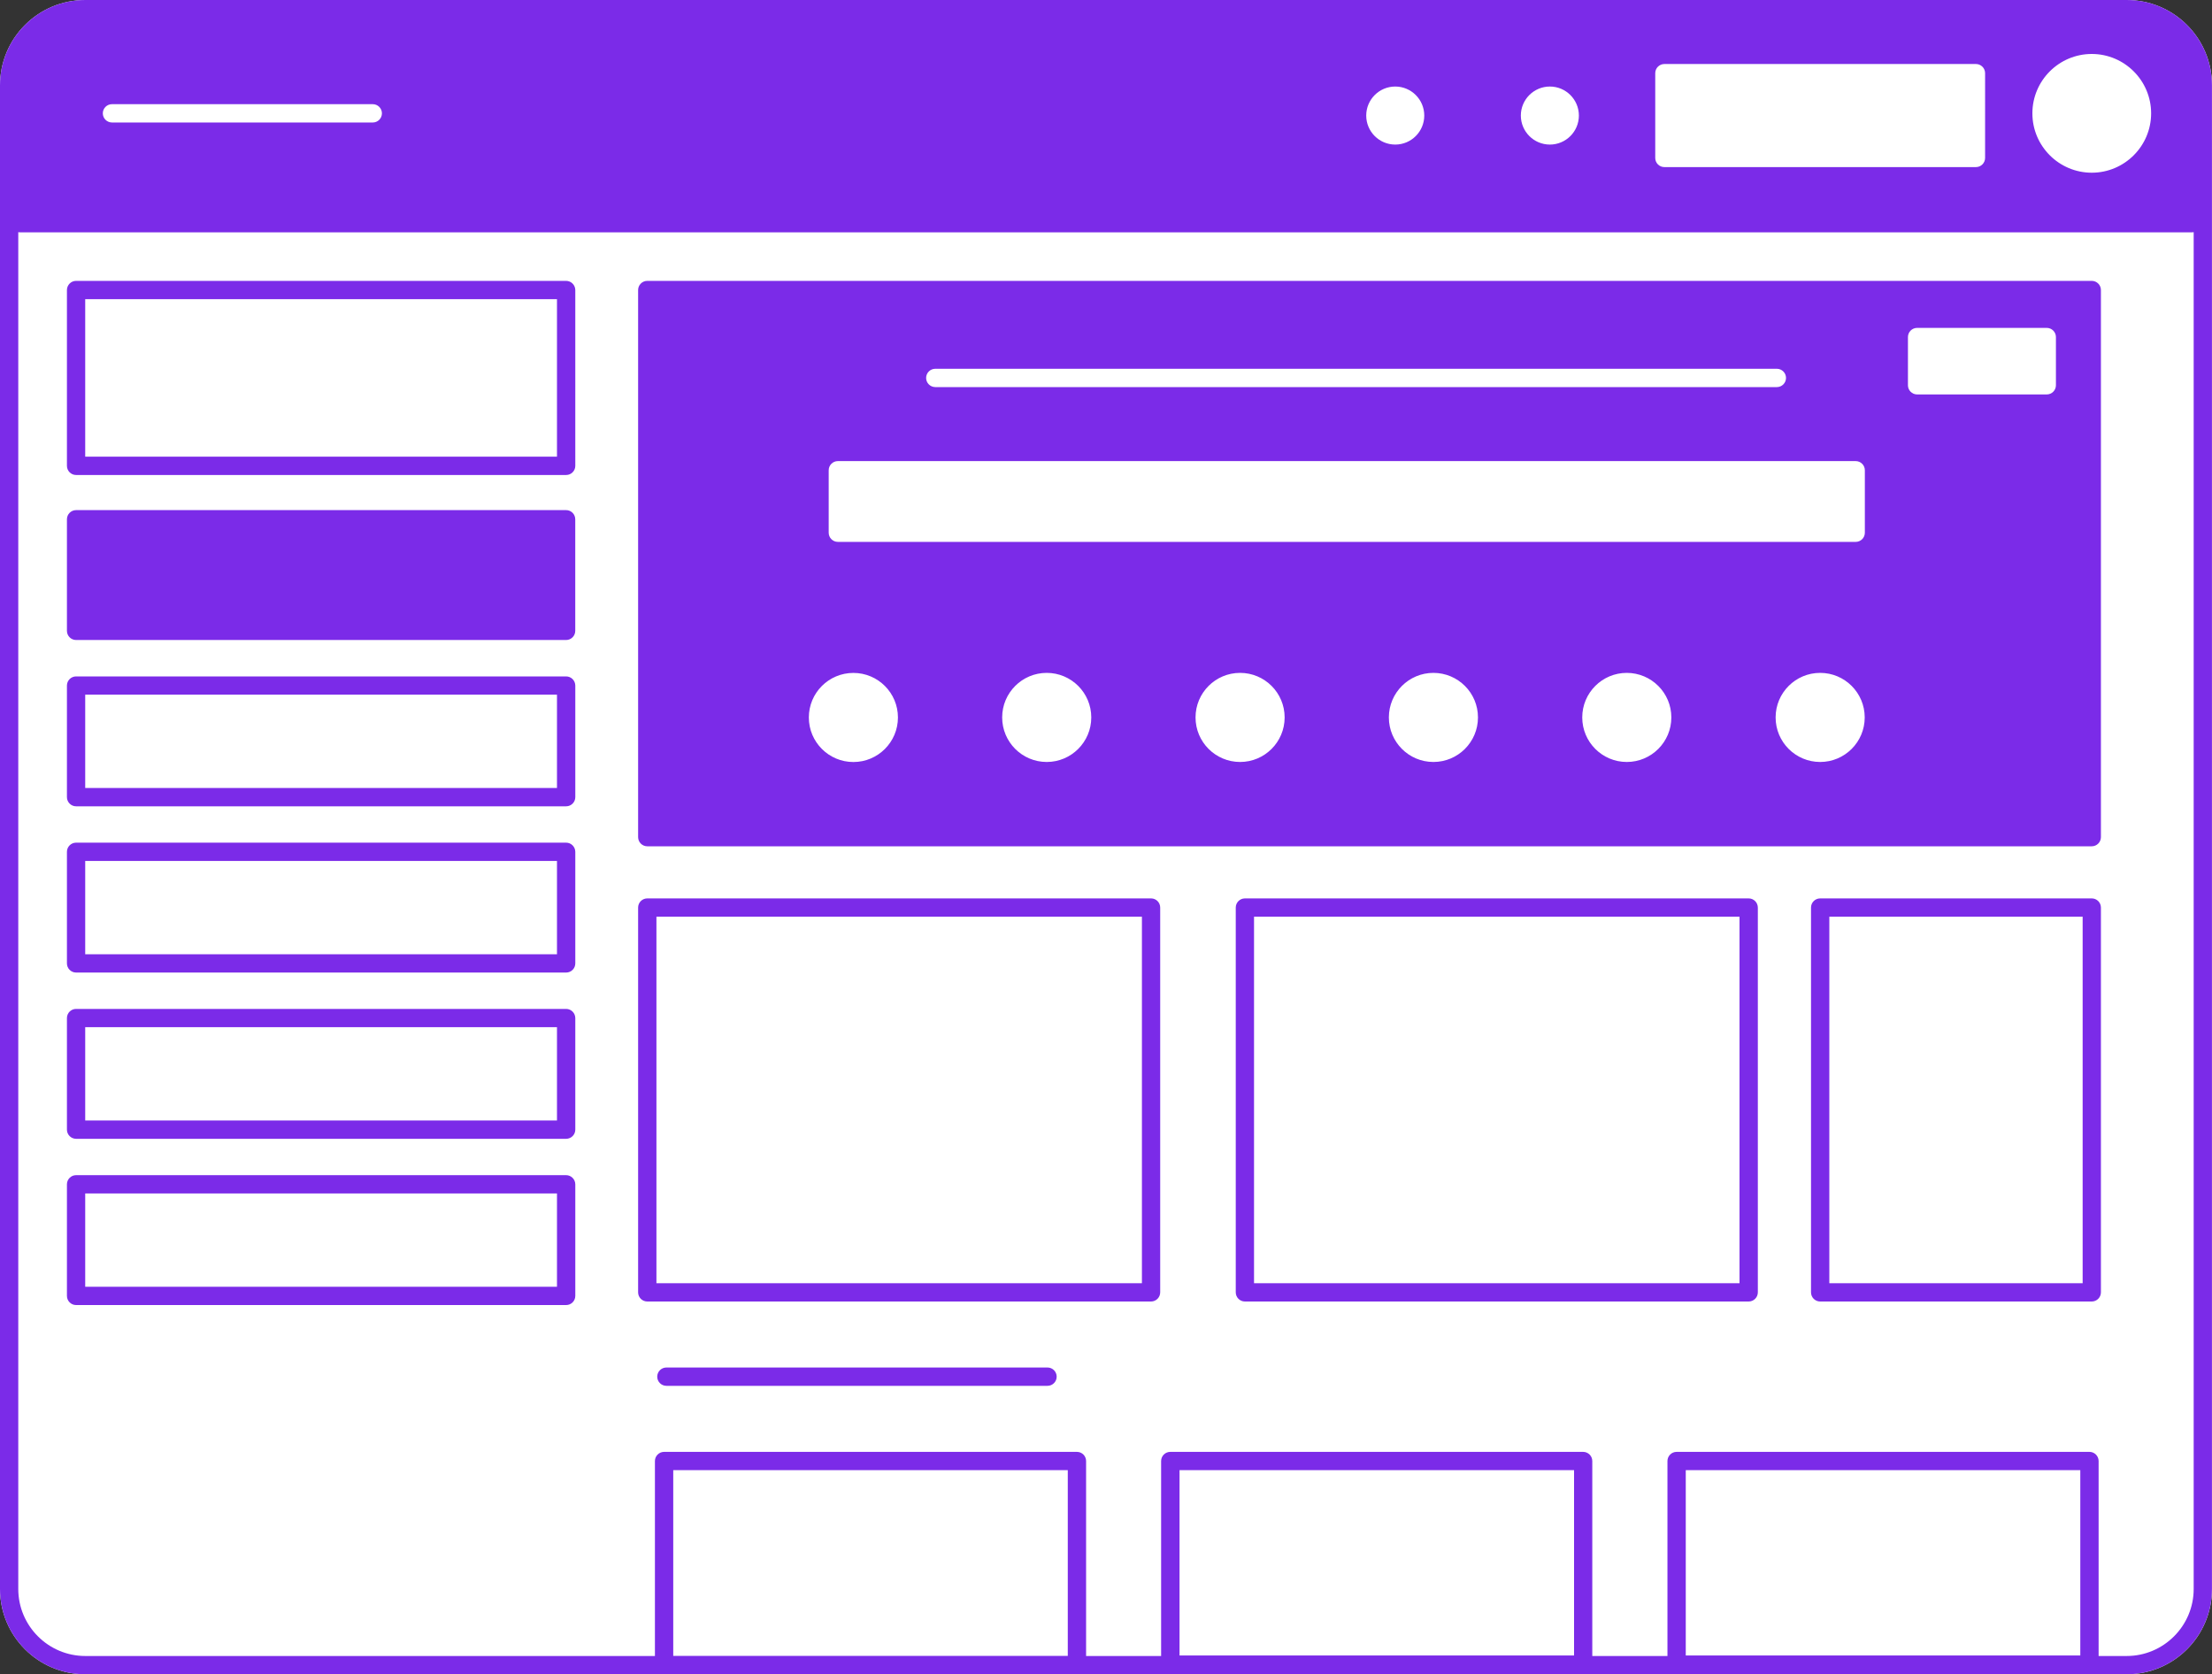 <?xml version="1.0" encoding="UTF-8"?><svg xmlns="http://www.w3.org/2000/svg" xmlns:xlink="http://www.w3.org/1999/xlink" height="378.5" preserveAspectRatio="xMidYMid meet" version="1.0" viewBox="0.0 0.0 500.0 378.5" width="500.0" zoomAndPan="magnify"><rect x="0.0" y="0.0" width="500.0" height="378.5" fill="#333333" stroke="none"/><g><g><g id="change1_1"><path d="M500,19.28v339.9c0,10.65-8.63,19.28-19.28,19.28H19.28C8.63,378.46,0,369.83,0,359.18V19.28 C0,8.63,8.63,0,19.28,0h461.43C491.37,0,500,8.63,500,19.28z" fill="#fff"/></g><g id="change2_1"><path d="M480.72,0H19.28C8.63,0,0,8.63,0,19.28v339.9c0,10.65,8.63,19.28,19.28,19.28h461.43 c10.65,0,19.28-8.63,19.28-19.28V19.28C500,8.63,491.37,0,480.72,0z M470.23,374.21h-89.18v-41.89h89.18V374.21z M474.37,374.33 v-44.07c0-1.14-0.93-2.07-2.07-2.07h-93.32c-1.14,0-2.07,0.93-2.07,2.07v44.07h-16.99v-44.07c0-1.14-0.93-2.07-2.07-2.07h-93.32 c-1.14,0-2.07,0.93-2.07,2.07v44.07H245.5v-44.07c0-1.14-0.93-2.07-2.07-2.07h-93.32c-1.14,0-2.07,0.93-2.07,2.07v44.07H19.28 c-8.35,0-15.15-6.8-15.15-15.15V52.48c0.12,0.02,0.25,0.04,0.38,0.04h490.97c0.13,0,0.26-0.02,0.38-0.04v306.7 c0,8.35-6.8,15.15-15.15,15.15H474.37z M355.8,374.21h-89.18v-41.89h89.18V374.21z M241.36,374.3h-89.18v-41.98h89.18V374.3z M23.24,25.62c0-1.14,0.93-2.07,2.07-2.07h58.95c1.14,0,2.07,0.93,2.07,2.07c0,1.14-0.93,2.07-2.07,2.07H25.31 C24.17,27.68,23.24,26.76,23.24,25.62z M308.82,26.12c0-3.62,2.94-6.56,6.56-6.56s6.56,2.94,6.56,6.56s-2.94,6.56-6.56,6.56 S308.82,29.74,308.82,26.12z M343.77,26.12c0-3.62,2.94-6.56,6.56-6.56s6.56,2.94,6.56,6.56s-2.94,6.56-6.56,6.56 S343.77,29.74,343.77,26.12z M374.15,35.7V16.54c0-1.14,0.93-2.07,2.07-2.07h70.42c1.14,0,2.07,0.93,2.07,2.07V35.7 c0,1.14-0.93,2.07-2.07,2.07h-70.42C375.08,37.77,374.15,36.85,374.15,35.7z M472.82,39.04c-7.4,0-13.42-6.02-13.42-13.42 s6.02-13.42,13.42-13.42c7.4,0,13.42,6.02,13.42,13.42S480.22,39.04,472.82,39.04z M127.96,63.49H17.2 c-1.14,0-2.07,0.93-2.07,2.07v39.74c0,1.14,0.93,2.07,2.07,2.07h110.77c1.14,0,2.07-0.93,2.07-2.07V65.56 C130.03,64.42,129.1,63.49,127.96,63.49z M125.9,103.23H19.26V67.62H125.9V103.23z M130.03,117.38v25.22 c0,1.14-0.93,2.07-2.07,2.07H17.2c-1.14,0-2.07-0.93-2.07-2.07v-25.22c0-1.14,0.93-2.07,2.07-2.07h110.77 C129.1,115.31,130.03,116.24,130.03,117.38z M127.96,152.9H17.2c-1.14,0-2.07,0.93-2.07,2.07v25.22c0,1.14,0.93,2.07,2.07,2.07 h110.77c1.14,0,2.07-0.93,2.07-2.07v-25.22C130.03,153.82,129.1,152.9,127.96,152.9z M125.9,178.12H19.26v-21.09H125.9V178.12z M127.96,190.48H17.2c-1.14,0-2.07,0.93-2.07,2.07v25.22c0,1.14,0.93,2.07,2.07,2.07h110.77c1.14,0,2.07-0.93,2.07-2.07v-25.22 C130.03,191.4,129.1,190.48,127.96,190.48z M125.9,215.7H19.26v-21.09H125.9V215.7z M127.96,228.06H17.2 c-1.14,0-2.07,0.93-2.07,2.07v25.22c0,1.14,0.93,2.07,2.07,2.07h110.77c1.14,0,2.07-0.93,2.07-2.07v-25.22 C130.03,228.99,129.1,228.06,127.96,228.06z M125.9,253.28H19.26v-21.09H125.9V253.28z M127.96,265.64H17.2 c-1.14,0-2.07,0.93-2.07,2.07v25.22c0,1.14,0.93,2.07,2.07,2.07h110.77c1.14,0,2.07-0.93,2.07-2.07v-25.22 C130.03,266.57,129.1,265.64,127.96,265.64z M125.9,290.86H19.26v-21.09H125.9V290.86z M472.82,63.49H146.31 c-1.14,0-2.07,0.93-2.07,2.07v123.67c0,1.14,0.93,2.07,2.07,2.07h326.51c1.14,0,2.07-0.93,2.07-2.07V65.56 C474.89,64.42,473.96,63.49,472.82,63.49z M419.46,104.23c1.14,0,2.07,0.93,2.07,2.07v14.12c0,1.14-0.93,2.07-2.07,2.07H189.39 c-1.14,0-2.07-0.93-2.07-2.07V106.3c0-1.14,0.93-2.07,2.07-2.07H419.46z M209.34,85.43c0-1.14,0.93-2.07,2.07-2.07h190.23 c1.14,0,2.07,0.93,2.07,2.07c0,1.14-0.93,2.07-2.07,2.07H211.41C210.27,87.49,209.34,86.57,209.34,85.43z M421.5,162.17 c0,5.56-4.51,10.07-10.07,10.07s-10.07-4.51-10.07-10.07c0-5.56,4.51-10.07,10.07-10.07S421.5,156.61,421.5,162.17z M377.79,162.17c0,5.56-4.51,10.07-10.07,10.07c-5.56,0-10.07-4.51-10.07-10.07c0-5.56,4.51-10.07,10.07-10.07 C373.28,152.11,377.79,156.61,377.79,162.17z M334.08,162.17c0,5.56-4.51,10.07-10.07,10.07c-5.56,0-10.07-4.51-10.07-10.07 c0-5.56,4.51-10.07,10.07-10.07C329.58,152.11,334.08,156.61,334.08,162.17z M290.38,162.17c0,5.56-4.51,10.07-10.07,10.07 s-10.07-4.51-10.07-10.07c0-5.56,4.51-10.07,10.07-10.07S290.38,156.61,290.38,162.17z M246.67,162.17 c0,5.56-4.51,10.07-10.07,10.07s-10.07-4.51-10.07-10.07c0-5.56,4.51-10.07,10.07-10.07S246.67,156.61,246.67,162.17z M192.9,152.11c5.56,0,10.07,4.51,10.07,10.07c0,5.56-4.51,10.07-10.07,10.07c-5.56,0-10.07-4.51-10.07-10.07 C182.83,156.61,187.34,152.11,192.9,152.11z M431.27,87.09v-10.9c0-1.14,0.93-2.07,2.07-2.07h29.31c1.14,0,2.07,0.93,2.07,2.07 v10.9c0,1.14-0.93,2.07-2.07,2.07h-29.31C432.2,89.16,431.27,88.23,431.27,87.09z M260.19,203.08H146.31 c-1.14,0-2.07,0.93-2.07,2.07v86.98c0,1.14,0.93,2.07,2.07,2.07h113.87c1.14,0,2.07-0.93,2.07-2.07v-86.98 C262.25,204,261.33,203.08,260.19,203.08z M258.12,290.06H148.38v-82.85h109.74V290.06z M395.27,203.08H281.4 c-1.14,0-2.07,0.93-2.07,2.07v86.98c0,1.14,0.93,2.07,2.07,2.07h113.87c1.14,0,2.07-0.93,2.07-2.07v-86.98 C397.33,204,396.41,203.08,395.27,203.08z M393.2,290.06H283.46v-82.85H393.2V290.06z M472.82,203.08h-61.39 c-1.14,0-2.07,0.93-2.07,2.07v86.98c0,1.14,0.93,2.07,2.07,2.07h61.39c1.14,0,2.07-0.93,2.07-2.07v-86.98 C474.89,204,473.96,203.08,472.82,203.08z M470.75,290.06H413.5v-82.85h57.26V290.06z M238.85,311.19c0,1.14-0.93,2.07-2.07,2.07 h-86.15c-1.14,0-2.07-0.93-2.07-2.07c0-1.14,0.93-2.07,2.07-2.07h86.15C237.92,309.12,238.85,310.05,238.85,311.19z" fill="#7b2be8"/></g></g></g></svg>